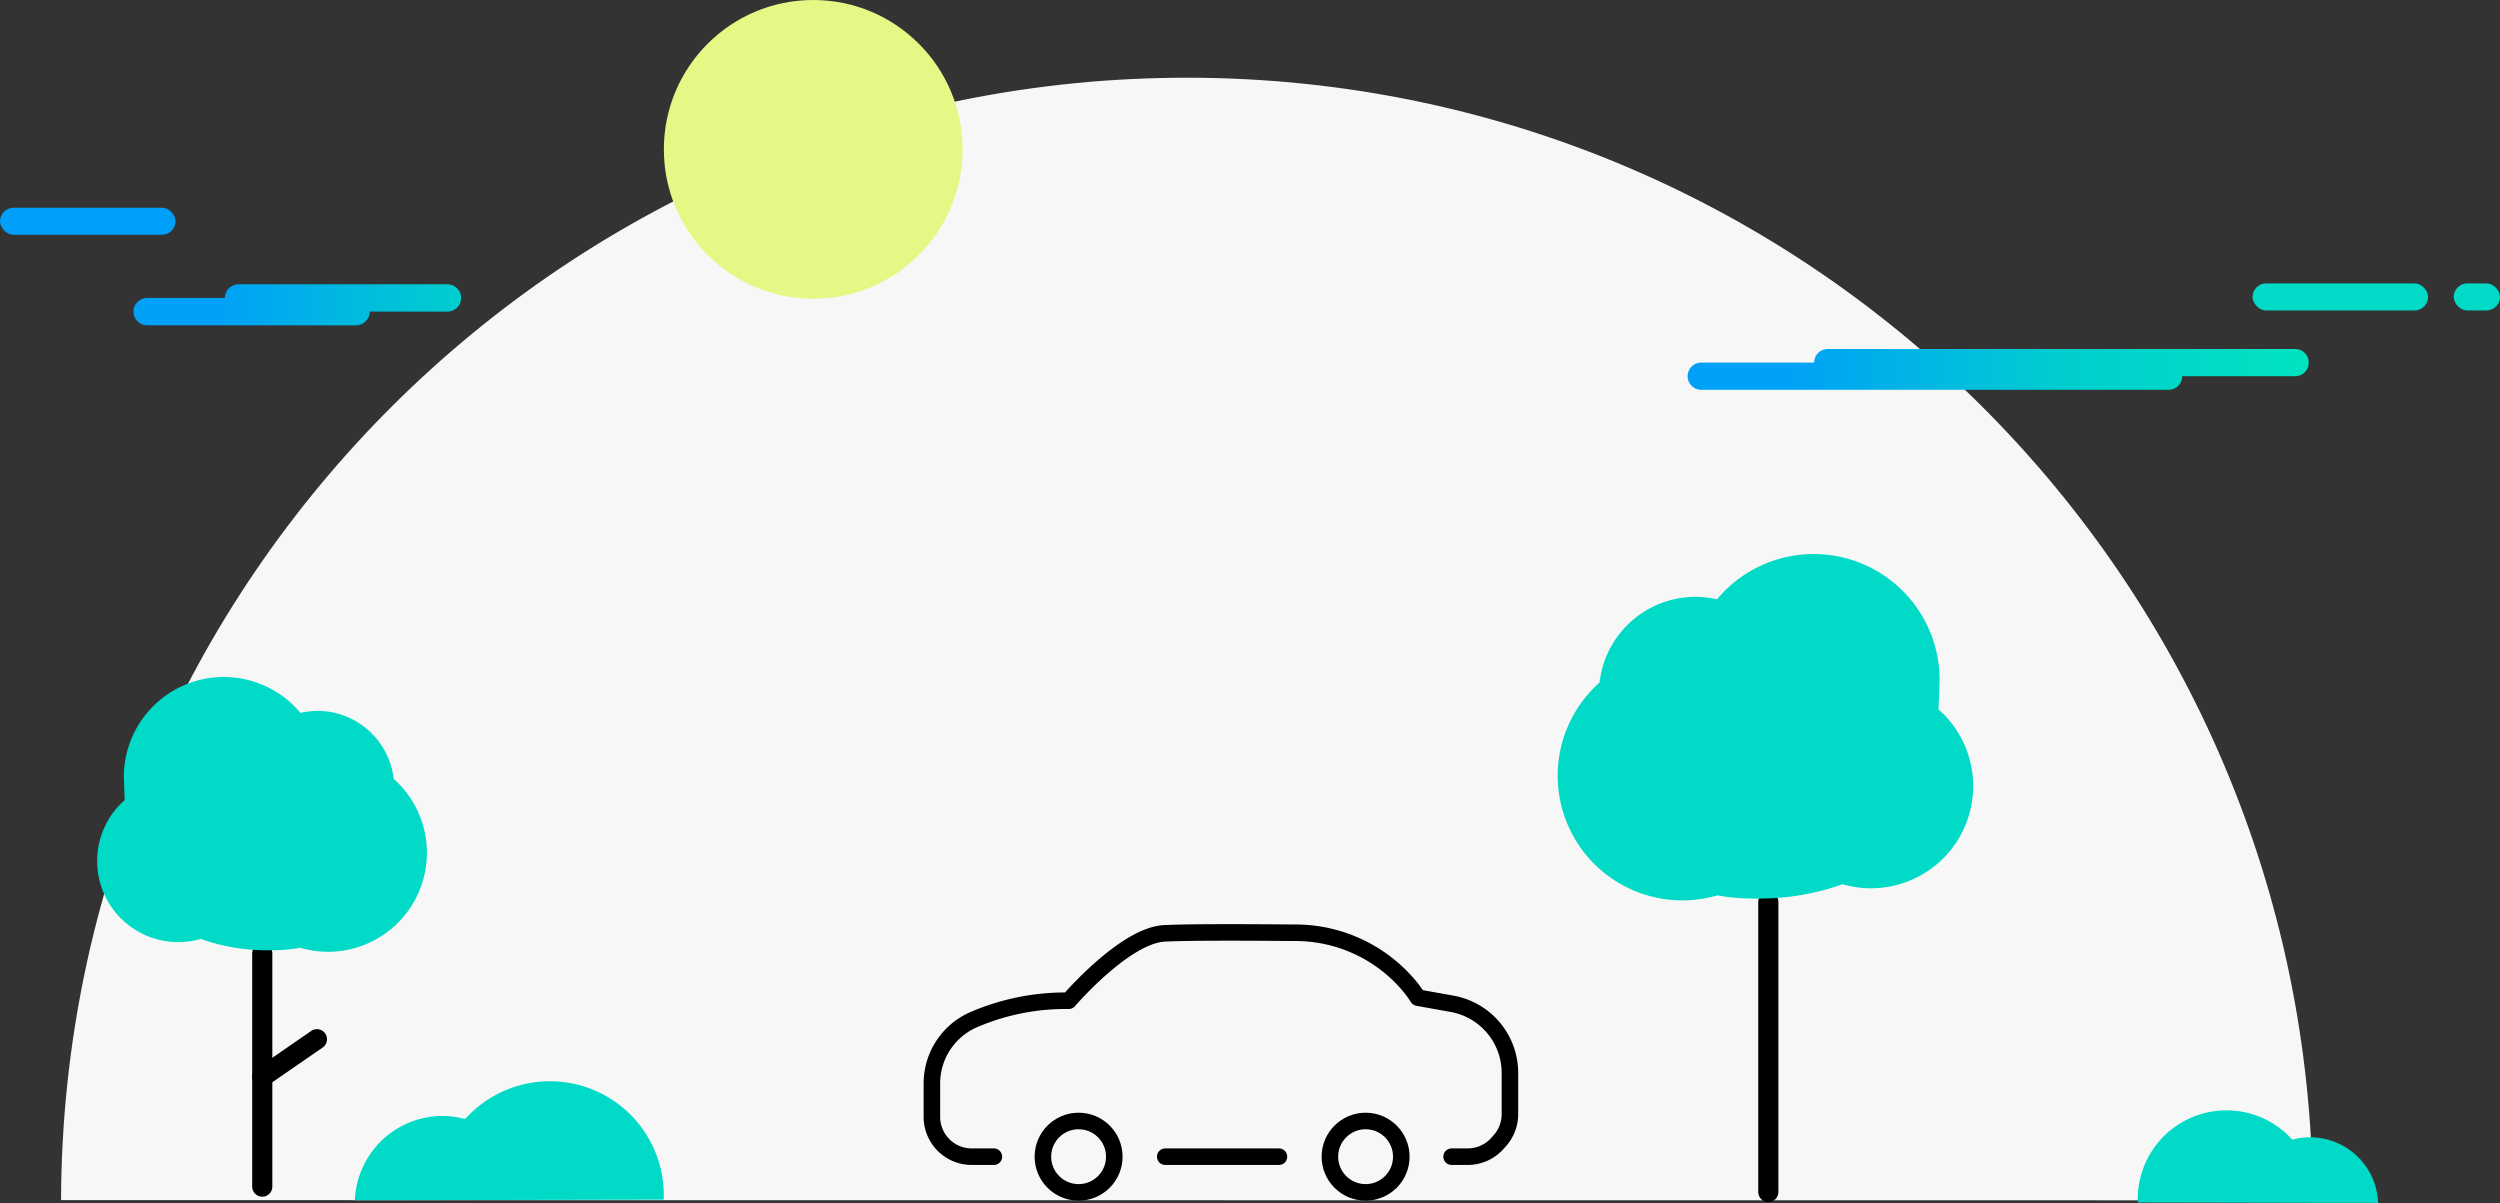 <svg xmlns="http://www.w3.org/2000/svg" xmlns:xlink="http://www.w3.org/1999/xlink" width="450.438" height="216.746" viewBox="0 0 450.438 216.746">
  <rect x="0" y="0" width="450.438" height="216.746" fill="#333333" stroke="none"/>
  <defs>
    <linearGradient id="linear-gradient" y1="0.5" x2="1" y2="0.5" gradientUnits="objectBoundingBox">
      <stop offset="0.163" stop-color="#00a1f6"/>
      <stop offset="0.613" stop-color="#00cece"/>
      <stop offset="1" stop-color="#00e3c0"/>
    </linearGradient>
    <linearGradient id="linear-gradient-2" y1="0.5" x2="1" y2="0.5" gradientUnits="objectBoundingBox">
      <stop offset="0.265" stop-color="#00a1f6"/>
      <stop offset="1" stop-color="#00cece"/>
    </linearGradient>
  </defs>
  <g id="stress-conducteurs" transform="translate(11)">
    <path id="Tracé_825" data-name="Tracé 825" d="M41.264,259.49c.344-112.033,91.444-202.575,203.477-202.231,111.558.343,201.9,90.7,202.23,202.262" transform="translate(-41.264 -43.254)" fill="#f7f7f7"/>
    <g id="Groupe_86" data-name="Groupe 86" transform="translate(156.896 168)">
      <circle id="Ellipse_11" data-name="Ellipse 11" cx="6.433" cy="6.433" r="6.433" transform="translate(20.008 33.972)" fill="none" stroke="#000" stroke-linecap="round" stroke-miterlimit="10" stroke-width="2.98"/>
      <circle id="Ellipse_12" data-name="Ellipse 12" cx="6.433" cy="6.433" r="6.433" transform="translate(71.719 33.972)" fill="none" stroke="#000" stroke-linecap="round" stroke-miterlimit="10" stroke-width="2.98"/>
      <path id="Tracé_23" data-name="Tracé 23" d="M291.81,251.659h2.9a7.176,7.176,0,0,0,5.351-2.395l.43-.481a7.179,7.179,0,0,0,1.824-4.78V236.57A12.656,12.656,0,0,0,291.9,224.115l-6.172-1.108c-.362-.567-.752-1.12-1.165-1.656a26.762,26.762,0,0,0-21.09-10.037c-8.083-.073-19.105-.119-23.414.108-7.152.376-17.235,12.14-17.235,12.14a41.827,41.827,0,0,0-17.4,3.531,12.529,12.529,0,0,0-7.257,11.451v5.941a7.176,7.176,0,0,0,3.042,5.865h0a7.174,7.174,0,0,0,4.132,1.309h3.989" transform="translate(-198.16 -211.254)" fill="none" stroke="#000" stroke-linecap="round" stroke-linejoin="round" stroke-width="2.98"/>
      <line id="Ligne_24" data-name="Ligne 24" x2="20.49" transform="translate(42.052 40.405)" fill="none" stroke="#000" stroke-linecap="round" stroke-linejoin="round" stroke-width="2.98"/>
    </g>
    <g id="Groupe_709" data-name="Groupe 709" transform="translate(6.502 121.984)">
      <line id="Ligne_63" data-name="Ligne 63" y2="42.002" transform="translate(29.751 49.815)" fill="none" stroke="#000" stroke-linecap="round" stroke-linejoin="round" stroke-width="3.63"/>
      <path id="Tracé_826" data-name="Tracé 826" d="M52.729,187.421l-.149-4.19A18,18,0,0,1,84.4,171.7a14.724,14.724,0,0,1,3.053-.363,13.837,13.837,0,0,1,13.74,12.244,17.833,17.833,0,0,1-11.855,31.164,18.012,18.012,0,0,1-4.969-.726,30.718,30.718,0,0,1-5.209.448,36.049,36.049,0,0,1-12.722-2.036A15.012,15.012,0,0,1,62.4,213a14.616,14.616,0,0,1-9.67-25.591Z" transform="translate(-47.766 -165.238)" fill="#00dac7"/>
      <line id="Ligne_64" data-name="Ligne 64" y1="6.795" x2="9.85" transform="translate(29.751 65.262)" fill="none" stroke="#000" stroke-linecap="round" stroke-linejoin="round" stroke-width="3.63"/>
    </g>
    <line id="Ligne_66" data-name="Ligne 66" y2="52.24" transform="translate(307.607 162.526)" fill="none" stroke="#000" stroke-linecap="round" stroke-linejoin="round" stroke-width="3.63"/>
    <path id="Tracé_828" data-name="Tracé 828" d="M149.845,259.4A20.521,20.521,0,0,0,114.07,244.88a16.456,16.456,0,0,0-3.472-.544,15.834,15.834,0,0,0-16.4,15.178" transform="translate(-41.264 -43.254)" fill="#00dac7"/>
    <path id="Tracé_829" data-name="Tracé 829" d="M379.527,171.054l.208-5.3a22.686,22.686,0,0,0-40.109-14.519,18.194,18.194,0,0,0-3.862-.448,17.408,17.408,0,0,0-17.3,15.446A22.458,22.458,0,0,0,333.4,205.481a22.979,22.979,0,0,0,6.287-.9,36.926,36.926,0,0,0,6.555.568,45.245,45.245,0,0,0,16.017-2.576,17.869,17.869,0,0,0,5.081.726,18.412,18.412,0,0,0,12.184-32.242Z" transform="translate(-41.264 -43.254)" fill="#00dac7"/>
    <path id="Tracé_835" data-name="Tracé 835" d="M415.446,259.909a15.982,15.982,0,0,1,27.841-11.316,11.492,11.492,0,0,1,2.7-.419,12.268,12.268,0,0,1,12.751,11.767l0,.059" transform="translate(-41.264 -43.254)" fill="#00dac7"/>
    <circle id="Ellipse_342" data-name="Ellipse 342" cx="26.913" cy="26.913" r="26.913" transform="translate(108.612)" fill="#e7f786"/>
    <g id="Groupe_210" data-name="Groupe 210" transform="translate(293.074 51.064)">
      <g id="Groupe_80" data-name="Groupe 80">
        <path id="Tracé_18" data-name="Tracé 18" d="M418.985,37.935h-84.21a2.455,2.455,0,0,0-2.448,2.448H311.985a2.448,2.448,0,0,0,0,4.9H396.2a2.455,2.455,0,0,0,2.448-2.448h20.342a2.448,2.448,0,1,0,0-4.9Z" transform="translate(-309.537 -26.116)" fill="url(#linear-gradient)"/>
        <rect id="Rectangle_80" data-name="Rectangle 80" width="31.628" height="4.871" rx="2.436" transform="translate(101.777)" fill="#00dac7"/>
        <rect id="Rectangle_81" data-name="Rectangle 81" width="8.339" height="4.871" rx="2.436" transform="translate(138.025)" fill="#00dac7"/>
      </g>
    </g>
    <path id="Tracé_103" data-name="Tracé 103" d="M85.988,26.271H48.446a2.473,2.473,0,0,0-2.465,2.465H32.072a2.516,2.516,0,0,0-2.422,1.655,2.474,2.474,0,0,0,2.333,3.275H69.614A2.473,2.473,0,0,0,72.079,31.2h14a2.475,2.475,0,0,0,2.334-3.275A2.518,2.518,0,0,0,85.988,26.271Z" transform="translate(-16.463 24.948)" fill="url(#linear-gradient-2)"/>
    <rect id="Rectangle_142" data-name="Rectangle 142" width="31.628" height="4.871" rx="2.436" transform="translate(-11 37.426)" fill="#009ff9"/>
  </g>
</svg>
